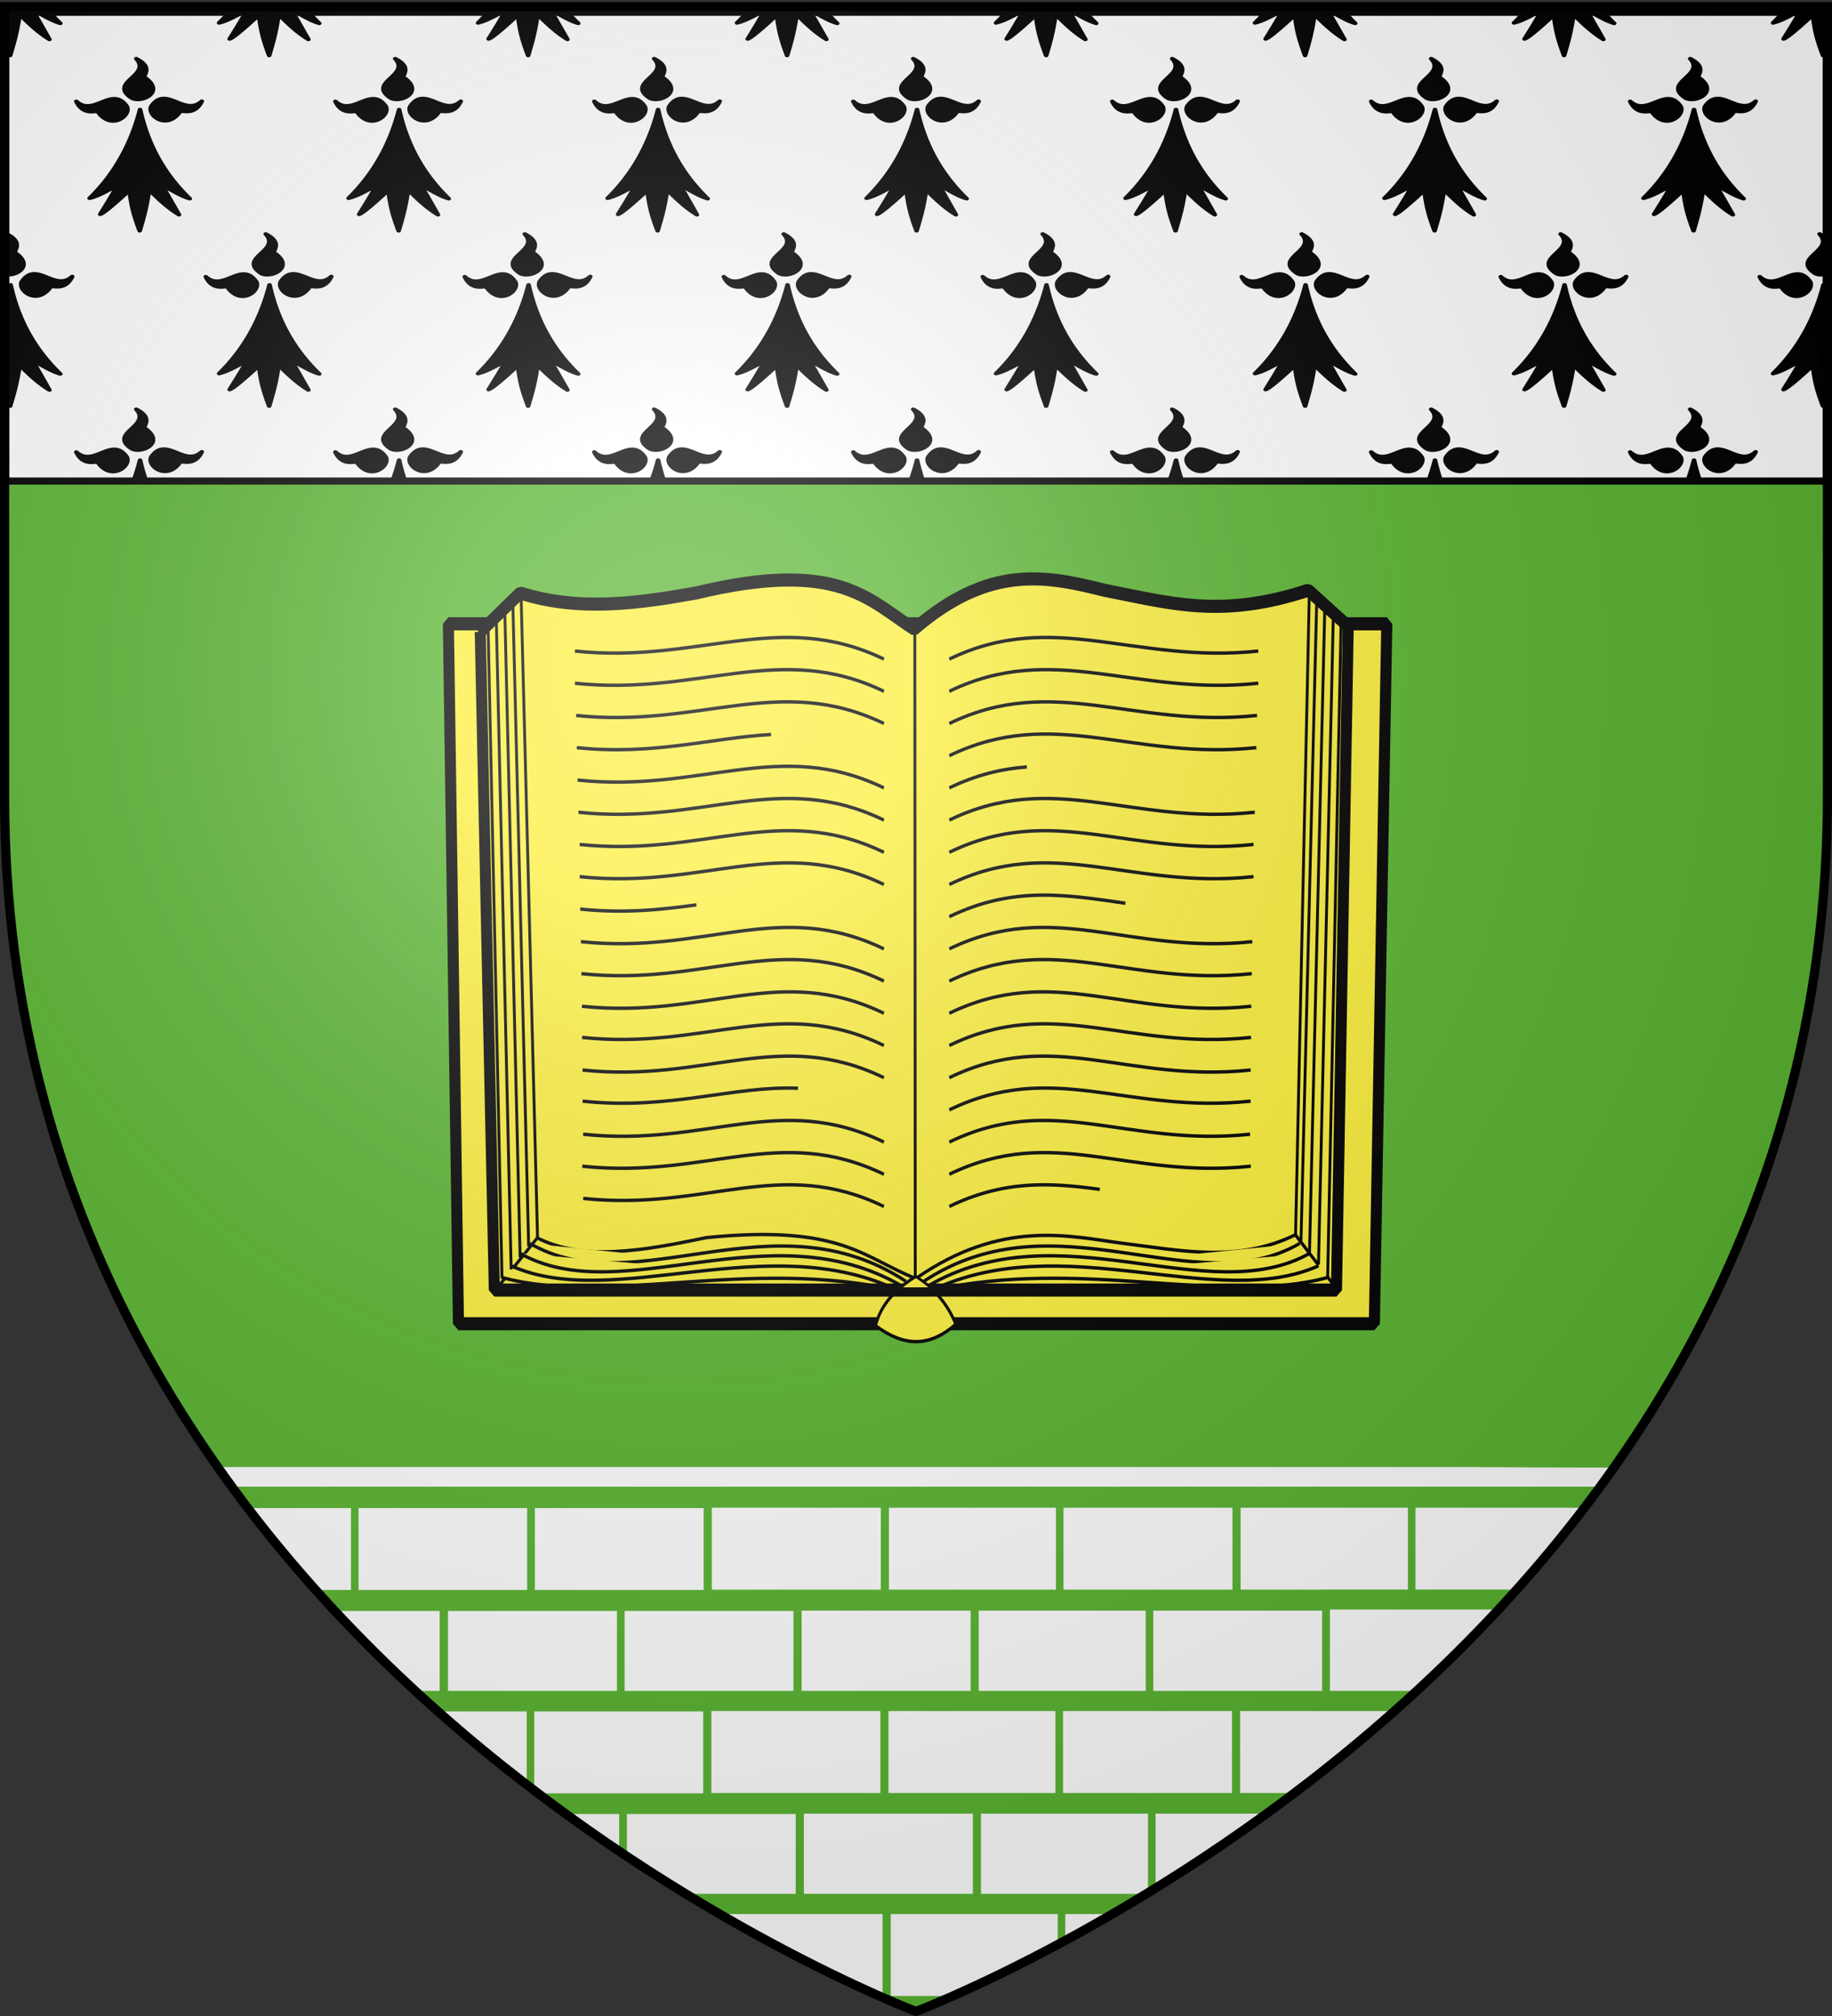 <svg xmlns="http://www.w3.org/2000/svg" xmlns:xlink="http://www.w3.org/1999/xlink" height="660" width="600" version="1.0" id="svg2"><rect width="100%" height="100%" fill="#333333" stroke="none"/><defs id="defs6"><g id="s"><g id="c"><path transform="rotate(18 3.157 -.5)" d="M0 0v1h.5L0 0z" id="t"/><use height="540" width="810" y="0" x="0" id="use2144" transform="scale(-1 1)" xlink:href="#t"/></g><g id="a"><use height="540" width="810" y="0" x="0" id="use2147" transform="rotate(72)" xlink:href="#c"/><use height="540" width="810" y="0" x="0" id="use2149" transform="rotate(144)" xlink:href="#c"/></g><use height="540" width="810" y="0" x="0" id="use2151" transform="scale(-1 1)" xlink:href="#a"/></g><g id="s-1"><g id="c-1"><path transform="rotate(18 3.157 -.5)" d="M0 0v1h.5L0 0z" id="t-8"/><use height="540" width="810" y="0" x="0" id="use2144-5" transform="scale(-1 1)" xlink:href="#t-8"/></g><g id="a-2"><use height="540" width="810" y="0" x="0" id="use2147-0" transform="rotate(72)" xlink:href="#c-1"/><use height="540" width="810" y="0" x="0" id="use2149-1" transform="rotate(144)" xlink:href="#c-1"/></g><use height="540" width="810" y="0" x="0" id="use2151-1" transform="scale(-1 1)" xlink:href="#a-2"/></g><g id="s-4"><g id="c-7"><path id="t-4" d="M0 0v1h.5L0 0z" transform="rotate(18 3.157 -.5)"/><use xlink:href="#t-4" transform="scale(-1 1)" id="use2144-1" x="0" y="0" width="810" height="540"/></g><g id="a-8"><use xlink:href="#c-7" transform="rotate(72)" id="use2147-08" x="0" y="0" width="810" height="540"/><use xlink:href="#c-7" transform="rotate(144)" id="use2149-8" x="0" y="0" width="810" height="540"/></g><use xlink:href="#a-8" transform="scale(-1 1)" id="use2151-17" x="0" y="0" width="810" height="540"/></g><g id="s-5"><g id="c-11"><path transform="rotate(18 3.157 -.5)" d="M0 0v1h.5L0 0z" id="t-6"/><use height="540" width="810" y="0" x="0" id="use2144-19" transform="scale(-1 1)" xlink:href="#t-6"/></g><g id="a-3"><use height="540" width="810" y="0" x="0" id="use2147-4" transform="rotate(72)" xlink:href="#c-11"/><use height="540" width="810" y="0" x="0" id="use2149-7" transform="rotate(144)" xlink:href="#c-11"/></g><use height="540" width="810" y="0" x="0" id="use2151-9" transform="scale(-1 1)" xlink:href="#a-3"/></g><radialGradient xlink:href="#linearGradient2893" id="radialGradient3163" gradientUnits="userSpaceOnUse" gradientTransform="matrix(1.353 0 0 1.349 -77.63 -85.747)" cx="221.445" cy="226.331" fx="221.445" fy="226.331" r="300"/><linearGradient id="linearGradient2893"><stop style="stop-color:white;stop-opacity:.314" offset="0" id="stop2895"/><stop id="stop2897" offset=".19" style="stop-color:white;stop-opacity:.251"/><stop style="stop-color:#6b6b6b;stop-opacity:.125" offset=".6" id="stop2901"/><stop style="stop-color:black;stop-opacity:.125" offset="1" id="stop2899"/></linearGradient><clipPath id="clipPath4881" clipPathUnits="userSpaceOnUse"><path id="path4883" style="opacity:1;fill:none;fill-opacity:1;fill-rule:evenodd;stroke:#000;stroke-width:3;stroke-linecap:butt;stroke-linejoin:miter;stroke-miterlimit:4;stroke-dasharray:none;stroke-opacity:1" d="M334.39 351.845s-148.669-71.413-148.669-252.9V-65.439H483.06V98.945c0 181.487-148.669 252.9-148.669 252.9z"/></clipPath><style type="text/css" id="style33">.Rand2,.Rand4,.Rand6{stroke:#202020;stroke-width:30}.Rand4,.Rand6{stroke-width:60}.Rand6{stroke-width:90}.Schwarz{fill:#000}.Blau{fill:#00f}.Gold{fill:#ffef00}.Silber{fill:#fff}</style></defs><g id="layer3" style="display:inline"><path id="path2855" style="fill:#5ab532;fill-opacity:1;fill-rule:evenodd;stroke:none" d="M300 658.5s298.5-112.32 298.5-397.772V2.176H1.5v258.552C1.5 546.18 300 658.5 300 658.5z"/><g id="g14068" transform="matrix(1 0 0 .779 0 2.852)"><g style="display:inline" id="layer3-47"><g id="g2942"><path style="color:#000;fill:#fff;fill-opacity:1;fill-rule:nonzero;stroke:#000;stroke-width:3;stroke-linecap:butt;stroke-linejoin:miter;stroke-miterlimit:4;stroke-opacity:1;stroke-dasharray:none;stroke-dashoffset:0;marker:none;visibility:visible;display:inline;overflow:visible" id="rect2792" d="M1.5 1.5h597v197H1.5z"/><path style="fill:#000;fill-opacity:1;fill-rule:evenodd;stroke:#000;stroke-width:1.5;stroke-linecap:round;stroke-linejoin:round;stroke-miterlimit:4;stroke-opacity:1;stroke-dasharray:none" d="M1.5 1.5v11.188c.517 2.355 1.101 4.492 1.813 6.968 1.228-5.362 2.15-9.069 3.124-17.218 2.937 3.644 5.777 7.342 9.75 10.468L11.125 1.5H1.5zm10.719 0c2.444 1.787 5.023 3.733 7.531 4.656A75.16 75.16 0 0 1 16.281 1.5H12.22zm62.843 0a72.2 72.2 0 0 1-3.312 4.469c2.44-.732 5.143-2.608 7.813-4.469h-4.5zm5.438 0c-1.759 4.025-3.523 7.604-5.281 11.219 1.13-.42 4.722-4.332 9.594-10.094.763 7.922 1.8 11.66 3.343 17.031 1.228-5.362 2.12-9.069 3.094-17.218 2.937 3.644 5.776 7.342 9.75 10.468L95.937 1.5H80.5zm16.531 0c2.441 1.787 5.023 3.733 7.531 4.656a75.162 75.162 0 0 1-3.468-4.656H97.03zm62.844 0a72.636 72.636 0 0 1-3.313 4.469c2.441-.732 5.143-2.608 7.813-4.469h-4.5zm5.438 0c-1.76 4.025-3.523 7.604-5.282 11.219 1.13-.42 4.723-4.332 9.594-10.094.764 7.922 1.801 11.66 3.344 17.031 1.228-5.362 2.119-9.069 3.094-17.218 2.936 3.644 5.807 7.342 9.78 10.468L180.75 1.5h-15.438zm16.53 0c2.441 1.787 5.024 3.733 7.532 4.656a74.905 74.905 0 0 1-3.469-4.656h-4.062zm62.845 0a72.636 72.636 0 0 1-3.313 4.469c2.444-.733 5.168-2.606 7.844-4.469h-4.531zm5.437 0c-1.758 4.024-3.492 7.605-5.25 11.219 1.13-.42 4.691-4.332 9.563-10.094.763 7.922 1.8 11.66 3.343 17.031 1.228-5.362 2.15-9.069 3.125-17.218 2.937 3.644 5.777 7.342 9.75 10.468L265.562 1.5h-15.437zm16.531 0c2.444 1.787 5.023 3.733 7.531 4.656A75.158 75.158 0 0 1 270.72 1.5h-4.063zm62.875 0a72.203 72.203 0 0 1-3.312 4.469c2.443-.733 5.14-2.606 7.812-4.469h-4.5zm5.406 0c-1.758 4.024-3.491 7.605-5.25 11.219 1.13-.42 4.692-4.332 9.563-10.094.764 7.922 1.832 11.66 3.375 17.031 1.228-5.362 2.119-9.069 3.094-17.218 2.937 3.644 5.776 7.342 9.75 10.468L350.406 1.5h-15.469zm16.563 0c2.44 1.787 5.023 3.733 7.531 4.656-1.19-1.477-2.38-3.024-3.5-4.656H351.5zm62.844 0a72.455 72.455 0 0 1-3.313 4.469c2.444-.733 5.14-2.606 7.813-4.469h-4.5zm5.406 0c-1.758 4.024-3.492 7.605-5.25 11.219 1.13-.42 4.722-4.332 9.594-10.094.763 7.922 1.8 11.66 3.344 17.031 1.228-5.362 2.119-9.069 3.093-17.218 2.937 3.644 5.808 7.342 9.781 10.468L435.22 1.5H419.75zm16.563 0c2.44 1.787 5.023 3.733 7.53 4.656a74.905 74.905 0 0 1-3.468-4.656h-4.063zm62.843 0a72.455 72.455 0 0 1-3.312 4.469c2.44-.732 5.14-2.608 7.812-4.469h-4.5zm5.438 0c-1.758 4.024-3.523 7.605-5.281 11.219 1.13-.42 4.722-4.332 9.593-10.094.764 7.922 1.801 11.66 3.344 17.031 1.228-5.362 2.12-9.069 3.094-17.218 2.937 3.644 5.807 7.342 9.781 10.468L520.031 1.5h-15.437zm16.531 0c2.444 1.787 5.023 3.733 7.531 4.656a75.162 75.162 0 0 1-3.468-4.656h-4.063zM584 1.5a72.203 72.203 0 0 1-3.313 4.469c2.441-.732 5.112-2.608 7.782-4.469H584zm5.406 0c-1.758 4.024-3.523 7.605-5.281 11.219 1.13-.42 4.722-4.332 9.594-10.094.764 7.922 1.8 11.66 3.343 17.031.528-2.301.998-4.327 1.438-6.5V1.5h-9.094zM44.625 21c5.203 7.059-9.344 9.881-1.5 16.563 3.345 2.268 11.115-2.652 4.25-8.688-.887-.517 3.13-4.09-2.75-7.875zm84.813 0c5.202 7.059-9.344 9.881-1.5 16.563 3.345 2.268 11.115-2.652 4.25-8.688-.887-.517 3.13-4.09-2.75-7.875zm84.812 0c5.203 7.059-9.344 9.881-1.5 16.563 3.345 2.268 11.146-2.652 4.281-8.688-.887-.517 3.1-4.09-2.781-7.875zm84.844 0c5.203 7.059-9.375 9.881-1.531 16.563 3.345 2.268 11.146-2.652 4.28-8.688-.886-.517 3.13-4.09-2.75-7.875zm84.812 0c5.203 7.059-9.344 9.881-1.5 16.563 3.345 2.268 11.115-2.652 4.25-8.688-.887-.517 3.13-4.09-2.75-7.875zm84.813 0c5.203 7.059-9.344 9.881-1.5 16.563 3.345 2.268 11.146-2.652 4.281-8.688-.887-.517 3.099-4.09-2.781-7.875zm84.844 0c5.202 7.059-9.376 9.881-1.532 16.563 3.346 2.268 11.147-2.652 4.282-8.688-.888-.517 3.13-4.09-2.75-7.875zM53.375 37.75c-1.324.111-2.61.972-3.813 3.25-1.484 3.759 5.012 10.296 9.407 2.281.31-.978 4.712 2.157 7.125-4.406-4.317 4.962-8.747-1.459-12.719-1.125zm84.813 0c-1.325.111-2.61.972-3.813 3.25-1.485 3.759 5.043 10.296 9.438 2.281.31-.978 4.68 2.157 7.093-4.406-4.317 4.962-8.746-1.459-12.719-1.125zm84.812 0c-1.324.111-2.578.972-3.781 3.25-1.485 3.759 5.011 10.296 9.406 2.281.31-.978 4.68 2.157 7.094-4.406-4.317 4.962-8.747-1.459-12.719-1.125zm84.813 0c-1.325.111-2.579.972-3.782 3.25-1.485 3.759 5.012 10.296 9.406 2.281.311-.978 4.681 2.157 7.094-4.406-4.317 4.962-8.746-1.459-12.719-1.125zm84.843 0c-1.324.111-2.61.972-3.812 3.25-1.485 3.759 5.011 10.296 9.406 2.281.31-.978 4.68 2.157 7.094-4.406-4.317 4.962-8.715-1.459-12.688-1.125zm84.813 0c-1.324.111-2.61.972-3.813 3.25-1.485 3.759 5.043 10.296 9.438 2.281.31-.978 4.68 2.157 7.094-4.406-4.318 4.962-8.747-1.459-12.72-1.125zm84.812 0c-1.324.111-2.61.972-3.812 3.25-1.485 3.759 5.043 10.296 9.437 2.281.311-.978 4.681 2.157 7.094-4.406-4.317 4.962-8.746-1.459-12.719-1.125zm-525.062.094c-3.842.188-8.082 5.849-12.219 1.093 2.413 6.563 6.783 3.46 7.094 4.438 4.394 8.014 10.922 1.477 9.437-2.281-1.353-2.562-2.809-3.324-4.312-3.25zm84.812 0c-3.842.188-8.05 5.849-12.187 1.093 2.413 6.563 6.783 3.46 7.094 4.438 4.394 8.014 10.89 1.477 9.406-2.281-1.353-2.562-2.81-3.324-4.313-3.25zm84.844 0c-3.842.188-8.082 5.849-12.219 1.093 2.413 6.563 6.783 3.46 7.094 4.438 4.395 8.014 10.891 1.477 9.406-2.281-1.353-2.562-2.778-3.324-4.281-3.25zm84.813 0c-3.842.188-8.082 5.849-12.22 1.093 2.414 6.563 6.784 3.46 7.094 4.438 4.395 8.014 10.892 1.477 9.407-2.281-1.353-2.562-2.778-3.324-4.281-3.25zm84.812 0c-3.842.188-8.082 5.849-12.219 1.093 2.413 6.563 6.814 3.46 7.125 4.438 4.395 8.014 10.86 1.477 9.375-2.281-1.353-2.562-2.778-3.324-4.281-3.25zm84.844 0c-3.842.188-8.113 5.849-12.25 1.093 2.413 6.563 6.814 3.46 7.125 4.438 4.394 8.014 10.89 1.477 9.406-2.281-1.353-2.562-2.778-3.324-4.281-3.25zm84.812 0c-3.842.188-8.113 5.849-12.25 1.093 2.413 6.563 6.814 3.46 7.125 4.438 4.395 8.014 10.891 1.477 9.407-2.281-1.354-2.562-2.778-3.324-4.282-3.25zM45.875 42.375c-3.383 16.816-9.68 28.722-16.531 37.281 2.848-.854 6.03-3.28 9.125-5.406-1.893 4.41-3.763 8.265-5.657 12.156 1.13-.419 4.723-4.363 9.594-10.125.764 7.922 1.801 11.691 3.344 17.063 1.228-5.363 2.119-9.07 3.094-17.219 2.937 3.644 5.807 7.343 9.781 10.469L53.031 74.03c2.88 2.015 6.07 4.689 9.125 5.813-7.243-8.987-13.357-20.651-16.281-37.469zm84.844 0c-3.383 16.816-9.711 28.722-16.563 37.281 2.848-.854 6.061-3.28 9.156-5.406-1.893 4.41-3.794 8.265-5.687 12.156 1.13-.419 4.722-4.363 9.594-10.125.763 7.922 1.8 11.691 3.344 17.063 1.228-5.363 2.119-9.07 3.093-17.219 2.937 3.644 5.808 7.343 9.781 10.469l-5.593-12.563c2.88 2.015 6.07 4.689 9.125 5.813-7.243-8.987-13.326-20.651-16.25-37.469zm84.812 0c-3.383 16.816-9.68 28.722-16.531 37.281 2.848-.854 6.03-3.28 9.125-5.406-1.893 4.41-3.794 8.265-5.688 12.156 1.13-.419 4.723-4.363 9.594-10.125.764 7.922 1.801 11.691 3.344 17.063 1.228-5.363 2.15-9.07 3.125-17.219 2.937 3.644 5.776 7.343 9.75 10.469l-5.563-12.563c2.881 2.015 6.04 4.689 9.094 5.813-7.243-8.987-13.325-20.651-16.25-37.469zm84.813 0c-3.383 16.816-9.68 28.722-16.531 37.281 2.848-.854 6.029-3.28 9.125-5.406-1.894 4.41-3.795 8.265-5.688 12.156 1.13-.419 4.754-4.363 9.625-10.125.764 7.922 1.77 11.691 3.313 17.063 1.228-5.363 2.15-9.07 3.125-17.219 2.936 3.644 5.776 7.343 9.75 10.469L307.5 74.03c2.88 2.015 6.039 4.689 9.094 5.813-7.243-8.987-13.326-20.651-16.25-37.469zm84.812 0c-3.383 16.816-9.68 28.722-16.531 37.281 2.848-.854 6.06-3.28 9.156-5.406-1.893 4.41-3.794 8.265-5.687 12.156 1.13-.419 4.722-4.363 9.594-10.125.763 7.922 1.77 11.691 3.312 17.063 1.228-5.363 2.15-9.07 3.125-17.219 2.937 3.644 5.776 7.343 9.75 10.469l-5.563-12.563c2.881 2.015 6.07 4.689 9.125 5.813-7.242-8.987-13.356-20.651-16.28-37.469zm84.813 0c-3.383 16.816-9.68 28.722-16.531 37.281 2.848-.854 6.06-3.28 9.156-5.406-1.893 4.41-3.795 8.265-5.688 12.156 1.13-.419 4.723-4.363 9.594-10.125.764 7.922 1.801 11.691 3.344 17.063 1.228-5.363 2.119-9.07 3.094-17.219 2.936 3.644 5.776 7.343 9.75 10.469l-5.563-12.563c2.88 2.015 6.07 4.689 9.125 5.813-7.243-8.987-13.357-20.651-16.281-37.469zm84.844 0c-3.384 16.816-9.712 28.722-16.563 37.281 2.848-.854 6.06-3.28 9.156-5.406-1.893 4.41-3.794 8.265-5.687 12.156 1.13-.419 4.722-4.363 9.593-10.125.764 7.922 1.802 11.691 3.344 17.063 1.228-5.363 2.12-9.07 3.094-17.219 2.937 3.644 5.808 7.343 9.781 10.469l-5.593-12.563c2.88 2.015 6.07 4.689 9.125 5.813-7.243-8.987-13.326-20.651-16.25-37.469zM2.218 94.688c2.156 2.925.91 5.105-.719 7.156v9.781c3.606 1.16 9.833-3.467 3.469-9.063-.887-.516 3.13-4.089-2.75-7.874zm84.812 0c5.203 7.059-9.344 9.88-1.5 16.562 3.345 2.269 11.147-2.652 4.281-8.688-.886-.516 3.1-4.089-2.78-7.874zm84.844 0c5.203 7.059-9.375 9.88-1.531 16.562 3.345 2.269 11.146-2.652 4.281-8.688-.887-.516 3.13-4.089-2.75-7.874zm84.813 0c5.202 7.059-9.376 9.88-1.532 16.562 3.345 2.269 11.147-2.652 4.281-8.688-.886-.516 3.13-4.089-2.75-7.874zm84.812 0c5.203 7.059-9.344 9.88-1.5 16.562 3.345 2.269 11.115-2.652 4.25-8.688-.887-.516 3.13-4.089-2.75-7.874zm84.813 0c5.202 7.059-9.344 9.88-1.5 16.562 3.345 2.269 11.114-2.652 4.25-8.688-.888-.516 3.13-4.089-2.75-7.874zm84.812 0c5.203 7.059-9.344 9.88-1.5 16.562 3.345 2.269 11.115-2.652 4.25-8.688-.887-.516 3.13-4.089-2.75-7.874zm84.813 0c5.202 7.059-9.344 9.88-1.5 16.562 1.097.744 2.682.714 4.062.125V97.031c-.498-.762-1.308-1.536-2.563-2.344zm-585.032 16.75c-1.301.134-2.566 1.008-3.75 3.25-1.485 3.758 5.012 10.264 9.407 2.25.31-.979 4.68 2.156 7.093-4.407-4.137 4.755-8.345-.906-12.187-1.094-.188-.008-.377-.019-.563 0zm84.813 0c-1.302.134-2.566 1.008-3.75 3.25-1.485 3.758 5.043 10.264 9.437 2.25.311-.979 4.681 2.156 7.094-4.407-4.137 4.755-8.377-.906-12.219-1.094-.188-.008-.376-.019-.562 0zm84.812 0c-1.304.134-2.566 1.008-3.75 3.25-1.485 3.758 5.043 10.264 9.438 2.25.31-.979 4.68 2.156 7.094-4.407-4.138 4.755-8.377-.906-12.22-1.094-.187-.008-.375-.019-.562 0zm84.813 0c-1.302.134-2.535 1.008-3.719 3.25-1.485 3.758 5.012 10.264 9.406 2.25.311-.979 4.681 2.156 7.094-4.407-4.137 4.755-8.377-.906-12.219-1.094-.188-.008-.376-.019-.562 0zm84.812 0c-1.301.134-2.534 1.008-3.719 3.25-1.484 3.758 5.012 10.264 9.407 2.25.31-.979 4.68 2.156 7.094-4.407-4.138 4.755-8.377-.906-12.22-1.094-.187-.008-.376-.019-.562 0zm84.844 0c-1.304.134-2.566 1.008-3.75 3.25-1.485 3.758 5.012 10.264 9.406 2.25.311-.979 4.712 2.156 7.125-4.407-4.137 4.755-8.377-.906-12.219-1.094-.187-.008-.376-.019-.562 0zm84.813 0c-1.302.134-2.566 1.008-3.75 3.25-1.485 3.758 5.042 10.264 9.437 2.25.31-.979 4.68 2.156 7.094-4.407-4.137 4.755-8.377-.906-12.219-1.094-.188-.008-.377-.019-.563 0zm-440.188.062c-3.842.188-8.082 5.88-12.219 1.125 2.413 6.563 6.814 3.428 7.125 4.406 4.395 8.015 10.891 1.509 9.406-2.25-1.353-2.562-2.809-3.355-4.312-3.281zm84.844 0c-3.842.188-8.113 5.88-12.25 1.125 2.413 6.563 6.814 3.428 7.125 4.406 4.394 8.015 10.89 1.509 9.406-2.25-1.353-2.562-2.778-3.355-4.281-3.281zm84.812 0c-3.842.188-8.081 5.88-12.219 1.125 2.413 6.563 6.783 3.428 7.094 4.406 4.395 8.015 10.891 1.509 9.406-2.25-1.353-2.562-2.777-3.355-4.28-3.281zm84.813 0c-3.842.188-8.082 5.88-12.219 1.125 2.413 6.563 6.783 3.428 7.094 4.406 4.394 8.015 10.922 1.509 9.437-2.25-1.353-2.562-2.809-3.355-4.312-3.281zm84.812 0c-3.842.188-8.081 5.88-12.219 1.125 2.413 6.563 6.783 3.428 7.094 4.406 4.395 8.015 10.923 1.509 9.438-2.25-1.353-2.562-2.81-3.355-4.313-3.281zm84.813 0c-3.842.188-8.05 5.88-12.188 1.125 2.413 6.563 6.783 3.428 7.094 4.406 4.395 8.015 10.891 1.509 9.406-2.25-1.353-2.562-2.809-3.355-4.312-3.281zm84.844 0c-3.842.188-8.082 5.88-12.22 1.125 2.414 6.563 6.784 3.428 7.095 4.406 4.394 8.015 10.89 1.509 9.406-2.25-1.353-2.562-2.778-3.355-4.282-3.281zM3.468 116.063a106.972 106.972 0 0 1-1.969 8.124v35.844c.517 2.353 1.101 4.492 1.813 6.969 1.228-5.363 2.15-9.038 3.124-17.188 2.937 3.645 5.777 7.312 9.75 10.438l-5.562-12.531c2.88 2.014 6.07 4.657 9.125 5.781-7.243-8.987-13.357-20.62-16.281-37.438zm84.812 0c-3.383 16.816-9.68 28.721-16.531 37.28 2.848-.854 6.06-3.28 9.156-5.405-1.893 4.41-3.794 8.233-5.687 12.125 1.13-.42 4.722-4.332 9.594-10.094.763 7.921 1.8 11.66 3.343 17.031 1.228-5.363 2.12-9.038 3.094-17.188 2.937 3.645 5.776 7.312 9.75 10.438l-5.563-12.531c2.881 2.014 6.07 4.657 9.126 5.781-7.243-8.987-13.357-20.62-16.282-37.438zm84.844 0c-3.383 16.816-9.711 28.721-16.563 37.28 2.849-.854 6.061-3.28 9.157-5.405-1.893 4.41-3.795 8.233-5.688 12.125 1.13-.42 4.723-4.332 9.594-10.094.764 7.921 1.801 11.66 3.344 17.031 1.228-5.363 2.119-9.038 3.094-17.188 2.936 3.645 5.807 7.312 9.78 10.438l-5.593-12.531c2.88 2.014 6.07 4.657 9.125 5.781-7.243-8.987-13.326-20.62-16.25-37.438zm84.813 0c-3.384 16.816-9.712 28.721-16.563 37.28 2.848-.854 6.06-3.28 9.156-5.405-1.893 4.41-3.763 8.233-5.656 12.125 1.13-.42 4.691-4.332 9.563-10.094.763 7.921 1.8 11.66 3.343 17.031 1.228-5.363 2.15-9.038 3.125-17.188 2.937 3.645 5.777 7.312 9.75 10.438l-5.594-12.531c2.881 2.014 6.07 4.657 9.125 5.781-7.242-8.987-13.325-20.62-16.25-37.438zm84.812 0c-3.383 16.816-9.68 28.721-16.531 37.28 2.848-.854 6.03-3.28 9.125-5.405-1.893 4.41-3.763 8.233-5.656 12.125 1.13-.42 4.69-4.332 9.562-10.094.764 7.921 1.832 11.66 3.375 17.031 1.228-5.363 2.119-9.038 3.094-17.188 2.937 3.645 5.776 7.312 9.75 10.438l-5.563-12.531c2.88 2.014 6.07 4.657 9.125 5.781-7.243-8.987-13.357-20.62-16.281-37.438zm84.844 0c-3.383 16.816-9.711 28.721-16.563 37.28 2.848-.854 6.03-3.28 9.125-5.405-1.893 4.41-3.763 8.233-5.656 12.125 1.13-.42 4.722-4.332 9.594-10.094.763 7.921 1.8 11.66 3.344 17.031 1.228-5.363 2.119-9.038 3.093-17.188 2.937 3.645 5.808 7.312 9.781 10.438l-5.593-12.531c2.88 2.014 6.07 4.657 9.125 5.781-7.243-8.987-13.326-20.62-16.25-37.438zm84.812 0c-3.383 16.816-9.711 28.721-16.562 37.28 2.848-.854 6.06-3.28 9.156-5.405-1.893 4.41-3.794 8.233-5.688 12.125 1.13-.42 4.723-4.332 9.594-10.094.764 7.921 1.801 11.66 3.344 17.031 1.228-5.363 2.12-9.038 3.094-17.188 2.937 3.645 5.807 7.312 9.781 10.438l-5.594-12.531c2.88 2.014 6.07 4.657 9.125 5.781-7.243-8.987-13.325-20.62-16.25-37.438zm84.813 0c-3.383 16.816-9.68 28.721-16.532 37.28 2.848-.854 6.03-3.28 9.125-5.405-1.893 4.41-3.794 8.233-5.687 12.125 1.13-.42 4.722-4.332 9.594-10.094.764 7.921 1.8 11.66 3.343 17.031.528-2.302.998-4.328 1.438-6.5v-38.125c-.485-2.023-.9-4.12-1.281-6.313zm-552.594 52.28c5.203 7.06-9.344 9.913-1.5 16.595 3.345 2.268 11.115-2.652 4.25-8.688-.887-.517 3.13-4.12-2.75-7.906zm84.813 0c5.202 7.06-9.344 9.913-1.5 16.595 3.345 2.268 11.115-2.652 4.25-8.688-.887-.517 3.13-4.12-2.75-7.906zm84.812 0c5.203 7.06-9.344 9.913-1.5 16.595 3.345 2.268 11.146-2.652 4.281-8.688-.887-.517 3.1-4.12-2.781-7.906zm84.844 0c5.203 7.06-9.375 9.913-1.531 16.595 3.345 2.268 11.146-2.652 4.28-8.688-.886-.517 3.13-4.12-2.75-7.906zm84.812 0c5.203 7.06-9.344 9.913-1.5 16.595 3.345 2.268 11.115-2.652 4.25-8.688-.887-.517 3.13-4.12-2.75-7.906zm84.813 0c5.203 7.06-9.344 9.913-1.5 16.595 3.345 2.268 11.146-2.652 4.281-8.688-.887-.517 3.099-4.12-2.781-7.906zm84.844 0c5.202 7.06-9.376 9.913-1.532 16.595 3.346 2.268 11.147-2.652 4.282-8.688-.888-.517 3.13-4.12-2.75-7.906zm-499.688 16.75c-1.503-.073-2.96.72-4.313 3.282-1.484 3.759 5.012 10.264 9.407 2.25.31-.978 4.712 2.157 7.125-4.406-4.137 4.755-8.377-.937-12.219-1.125zm84.813 0c-1.504-.073-2.96.72-4.313 3.282-1.485 3.759 5.043 10.264 9.438 2.25.31-.978 4.68 2.157 7.093-4.406-4.137 4.755-8.377-.937-12.219-1.125zm84.812 0c-1.503-.073-2.928.72-4.281 3.282-1.485 3.759 5.011 10.264 9.406 2.25.31-.978 4.68 2.157 7.094-4.406-4.137 4.755-8.377-.937-12.219-1.125zm84.844 0c-1.504-.073-2.96.72-4.313 3.282-1.485 3.759 5.012 10.264 9.406 2.25.311-.978 4.681 2.157 7.094-4.406-4.137 4.755-8.345-.937-12.187-1.125zm84.812 0c-1.503-.073-2.96.72-4.312 3.282-1.485 3.759 5.011 10.264 9.406 2.25.31-.978 4.68 2.157 7.094-4.406-4.137 4.755-8.346-.937-12.188-1.125zm84.813 0c-1.504-.073-2.96.72-4.313 3.282-1.485 3.759 5.043 10.264 9.438 2.25.31-.978 4.68 2.157 7.094-4.406-4.138 4.755-8.377-.937-12.22-1.125zm84.812 0c-1.503-.073-2.96.72-4.312 3.282-1.485 3.759 5.043 10.264 9.437 2.25.311-.978 4.681 2.157 7.094-4.406-4.137 4.755-8.377-.937-12.219-1.125zm-525.562.094c-3.842.188-8.082 5.88-12.219 1.125 2.413 6.563 6.783 3.429 7.094 4.407 4.394 8.014 10.922 1.477 9.437-2.282-1.353-2.562-2.809-3.323-4.312-3.25zm84.812 0c-3.842.188-8.05 5.88-12.187 1.125 2.413 6.563 6.783 3.429 7.094 4.407 4.394 8.014 10.89 1.477 9.406-2.282-1.353-2.562-2.81-3.323-4.313-3.25zm84.844 0c-3.842.188-8.082 5.88-12.219 1.125 2.413 6.563 6.783 3.429 7.094 4.407 4.395 8.014 10.891 1.477 9.406-2.282-1.353-2.562-2.778-3.323-4.281-3.25zm84.813 0c-3.842.188-8.082 5.88-12.22 1.125 2.414 6.563 6.784 3.429 7.094 4.407 4.395 8.014 10.892 1.477 9.407-2.282-1.353-2.562-2.778-3.323-4.281-3.25zm84.812 0c-3.842.188-8.082 5.88-12.219 1.125 2.413 6.563 6.814 3.429 7.125 4.407 4.395 8.014 10.86 1.477 9.375-2.282-1.353-2.562-2.778-3.323-4.281-3.25zm84.844 0c-3.842.188-8.113 5.88-12.25 1.125 2.413 6.563 6.814 3.429 7.125 4.407 4.394 8.014 10.89 1.477 9.406-2.282-1.353-2.562-2.778-3.323-4.281-3.25zm84.812 0c-3.842.188-8.113 5.88-12.25 1.125 2.413 6.563 6.814 3.429 7.125 4.407 4.395 8.014 10.891 1.477 9.407-2.282-1.354-2.562-2.778-3.323-4.282-3.25zM45.875 189.72c-.62 3.083-1.322 6.018-2.125 8.781h4.063c-.74-2.762-1.4-5.685-1.938-8.781zm84.844 0a107.534 107.534 0 0 1-2.156 8.781h4.062c-.741-2.762-1.368-5.685-1.906-8.781zm84.812 0a107.848 107.848 0 0 1-2.156 8.781h4.094a99.857 99.857 0 0 1-1.938-8.781zm84.813 0c-.62 3.083-1.323 6.018-2.125 8.781h4.062c-.74-2.762-1.399-5.685-1.937-8.781zm84.812 0c-.62 3.083-1.322 6.018-2.125 8.781h4.063a99.867 99.867 0 0 1-1.938-8.781zm84.813 0c-.62 3.083-1.323 6.018-2.125 8.781h4.062a99.867 99.867 0 0 1-1.937-8.781zm84.844 0c-.62 3.083-1.323 6.018-2.125 8.781h4.062c-.74-2.762-1.4-5.685-1.938-8.781z" id="path1883"/></g></g></g><g id="layer4-97" transform="matrix(.527 0 0 .536 142.012 139.417)"><g style="fill:#fcef3c;display:inline" transform="matrix(2.501 0 0 2.91 -2102.173 -930.755)" id="g5605"><g id="g5607" style="fill:#fcef3c;display:inline"><g style="fill:#fcef3c" id="g4308" transform="translate(-581.15 37.984)"><g style="fill:#fcef3c" transform="translate(-136.968 -103.127)" id="layer7"><g style="fill:#fcef3c;stroke:#000;stroke-width:1;stroke-linejoin:bevel;stroke-miterlimit:4.092;stroke-opacity:1;stroke-dasharray:none;display:inline" transform="matrix(1.146 0 0 1.146 824.659 143.46)" id="g5262"><g style="fill:#fcef3c" id="g5264" transform="matrix(.623 0 0 .623 489.973 162.248)"><g style="fill:#fcef3c" id="g5266" transform="translate(387.05 -15.44)"><g style="fill:#fcef3c;fill-opacity:1;stroke-width:.694;stroke-miterlimit:4.092;stroke-dasharray:none" id="g5268" transform="matrix(1.442 0 0 1.442 -85.319 -154.438)"><g transform="translate(-62.86 31.981)" id="g5270" style="fill:#fcef3c;stroke-width:.694;stroke-miterlimit:4.092;stroke-dasharray:none"><g transform="translate(-188.034 -310.491)" id="g5272" style="fill:#fcef3c;fill-opacity:1;stroke:#000;stroke-width:.694;stroke-miterlimit:4.092;stroke-opacity:1;stroke-dasharray:none"><path d="M212.75 490.67h226.495l-3 142.693H215.184L212.75 490.67z" id="path5274" style="fill:#fcef3c;fill-opacity:1;fill-rule:evenodd;stroke:#000;stroke-width:2.673;stroke-linecap:butt;stroke-linejoin:miter;stroke-miterlimit:4.092;stroke-opacity:1;stroke-dasharray:none"/><path d="m220.677 492.37 3.398 134.198h203.279l2.831-135.331-9.626-7.361c-21.132 5.889-33.582 2.565-49.263 0-13.775-2.904-27.658-5.418-45.865 7.927-11.15-6.056-18.375-14.32-52.66-7.361-14.156 2.137-28.312 3.8-42.468 0l-9.626 7.927z" id="path5276" style="fill:#fcef3c;fill-opacity:1;fill-rule:evenodd;stroke:#000;stroke-width:.694;stroke-linecap:butt;stroke-linejoin:miter;stroke-miterlimit:4.092;stroke-opacity:1;stroke-dasharray:none"/><path d="m230.303 485.008 3.964 130.801-10.192 10.759 10.132-10.692c11.058 4.722 25.284 2.688 40.829-.067 32.524-2.718 37.713 4.028 50.527 8.349 20.75-12.193 37.18-8.612 49.697-7.216 13.967 1.446 27.934 4.088 41.902-1.7l10.198 11.266-10.132-11.259 3.331-131.373" id="path5278" style="fill:none;stroke:#000;stroke-width:.694;stroke-linecap:butt;stroke-linejoin:miter;stroke-miterlimit:4.092;stroke-opacity:1;stroke-dasharray:none"/><path d="m325.431 623.736-.103-132.245" id="path5280" style="fill:#fcef3c;fill-opacity:1;fill-rule:evenodd;stroke:#000;stroke-width:.694;stroke-linecap:butt;stroke-linejoin:miter;stroke-miterlimit:4.092;stroke-opacity:1;stroke-dasharray:none"/><path d="M325.535 623.778c-4.793 2.46-8.364 5.598-9.693 9.982 7 4.386 13.008 4.406 19.386-.289-2.173-4.5-5.595-7.502-9.693-9.693z" id="path5282" style="fill:#fcef3c;fill-opacity:1;fill-rule:evenodd;stroke:#000;stroke-width:.694;stroke-linecap:butt;stroke-linejoin:miter;stroke-miterlimit:4.092;stroke-opacity:1;stroke-dasharray:none"/></g><path d="M139.452 314.232c32.043-17.856 65.398 4.737 90.732-7.72" id="path5284" style="fill:#fcef3c;fill-opacity:1;stroke:#000;stroke-width:.694;stroke-linecap:butt;stroke-linejoin:miter;stroke-miterlimit:4.092;stroke-opacity:1;stroke-dasharray:none"/><path d="M140.338 315.244c31.917-15.831 67.55 4.99 92.25-6.707" id="path5286" style="fill:#fcef3c;fill-opacity:1;stroke:#000;stroke-width:.694;stroke-linecap:butt;stroke-linejoin:miter;stroke-miterlimit:4.092;stroke-opacity:1;stroke-dasharray:none"/><path d="M234.74 311.068c-24.828 9.42-61.853-7.859-93.517 5.062 36.282-6.911 70.004 3.222 95.713-2.678l3.26-134.202" id="path5288" style="fill:#fcef3c;fill-opacity:1;stroke:#000;stroke-width:.694;stroke-linecap:butt;stroke-linejoin:miter;stroke-miterlimit:4.092;stroke-opacity:1;stroke-dasharray:none"/><path d="m234.723 310.81 3.6-132.993" id="path5290" style="fill:#fcef3c;fill-opacity:1;stroke:#000;stroke-width:.694;stroke-linecap:butt;stroke-linejoin:miter;stroke-miterlimit:4.092;stroke-opacity:1;stroke-dasharray:none"/><path d="m232.555 308.35 3.71-132.113" id="path5292" style="fill:#fcef3c;fill-opacity:1;stroke:#000;stroke-width:.694;stroke-linecap:butt;stroke-linejoin:miter;stroke-miterlimit:4.092;stroke-opacity:1;stroke-dasharray:none"/><path d="m230.498 306.108 3.82-131.267" id="path5294" style="fill:#fcef3c;fill-opacity:1;stroke:#000;stroke-width:.694;stroke-linecap:butt;stroke-linejoin:miter;stroke-miterlimit:4.092;stroke-opacity:1;stroke-dasharray:none"/><path d="M135.138 314.232c-32.044-17.856-65.399 4.737-90.733-7.72" id="path5296" style="fill:#fcef3c;fill-opacity:1;stroke:#000;stroke-width:.694;stroke-linecap:butt;stroke-linejoin:miter;stroke-miterlimit:4.092;stroke-opacity:1;stroke-dasharray:none"/><path d="M134.252 315.244c-31.917-15.831-67.55 4.99-92.25-6.707" id="path5298" style="fill:#fcef3c;fill-opacity:1;stroke:#000;stroke-width:.694;stroke-linecap:butt;stroke-linejoin:miter;stroke-miterlimit:4.092;stroke-opacity:1;stroke-dasharray:none"/><path d="M39.85 311.068c24.828 9.42 61.852-7.859 93.516 5.062-36.281-6.911-70.003 3.222-95.712-2.678l-3.36-132.95" id="path5300" style="fill:#fcef3c;fill-opacity:1;stroke:#000;stroke-width:.694;stroke-linecap:butt;stroke-linejoin:miter;stroke-miterlimit:4.092;stroke-opacity:1;stroke-dasharray:none"/><path d="m39.867 311.818-3.6-132.994" id="path5302" style="fill:#fcef3c;fill-opacity:1;stroke:#000;stroke-width:.694;stroke-linecap:butt;stroke-linejoin:miter;stroke-miterlimit:4.092;stroke-opacity:1;stroke-dasharray:none"/><path d="m42.034 309.357-3.71-132.112" id="path5304" style="fill:#fcef3c;fill-opacity:1;stroke:#000;stroke-width:.694;stroke-linecap:butt;stroke-linejoin:miter;stroke-miterlimit:4.092;stroke-opacity:1;stroke-dasharray:none"/><path d="M44.092 307.115 40.27 175.85" id="path5306" style="fill:#fcef3c;fill-opacity:1;stroke:#000;stroke-width:.694;stroke-linecap:butt;stroke-linejoin:miter;stroke-miterlimit:4.092;stroke-opacity:1;stroke-dasharray:none"/><path d="M55.259 185.737c29.964 2.666 49.342-8.664 74.573 1.643" id="path5308" style="fill:#fcef3c;stroke:#000;stroke-width:.694;stroke-linecap:butt;stroke-linejoin:miter;stroke-miterlimit:4.092;stroke-opacity:1;stroke-dasharray:none"/><path d="M57.259 297.328c29.964 2.666 47.342-8.665 72.573 1.642" id="path5310" style="fill:#fcef3c;stroke:#000;stroke-width:.694;stroke-linecap:butt;stroke-linejoin:miter;stroke-miterlimit:4.092;stroke-opacity:1;stroke-dasharray:none"/><path d="M55.725 205.43c18.463 1.642 32.73-2.029 46.864-2.678" id="path5312" style="fill:#fcef3c;stroke:#000;stroke-width:.694;stroke-linecap:butt;stroke-linejoin:miter;stroke-miterlimit:4.092;stroke-opacity:1;stroke-dasharray:none"/><g transform="translate(0 11.378)" id="g5314" style="fill:#fcef3c;stroke-width:.694;stroke-miterlimit:4.092;stroke-dasharray:none"><g id="g5316" style="fill:#fcef3c;stroke-width:.694;stroke-miterlimit:4.092;stroke-dasharray:none"><path d="M55.894 200.658c29.965 2.666 48.707-8.707 73.938 1.6" id="path5318" style="fill:#fcef3c;stroke:#000;stroke-width:.694;stroke-linecap:butt;stroke-linejoin:miter;stroke-miterlimit:4.092;stroke-opacity:1;stroke-dasharray:none"/></g></g><path d="M56.106 218.6c29.965 2.666 48.495-8.707 73.726 1.6" id="path5320" style="fill:#fcef3c;stroke:#000;stroke-width:.694;stroke-linecap:butt;stroke-linejoin:miter;stroke-miterlimit:4.092;stroke-opacity:1;stroke-dasharray:none"/><path d="M57 264.507c29.965 2.666 47.601-8.665 72.832 1.642" id="path5322" style="fill:#fcef3c;stroke:#000;stroke-width:.694;stroke-linecap:butt;stroke-linejoin:miter;stroke-miterlimit:4.092;stroke-opacity:1;stroke-dasharray:none"/><path d="M57.118 271.156c29.965 2.666 47.483-8.75 72.714 1.558" id="path5324" style="fill:#fcef3c;stroke:#000;stroke-width:.694;stroke-linecap:butt;stroke-linejoin:miter;stroke-miterlimit:4.092;stroke-opacity:1;stroke-dasharray:none"/><path d="M57.113 277.499c21.176 1.884 36.139-3.154 51.999-2.634" id="path5326" style="fill:#fcef3c;stroke:#000;stroke-width:.694;stroke-linecap:butt;stroke-linejoin:miter;stroke-miterlimit:4.092;stroke-opacity:1;stroke-dasharray:none"/><path d="M57.24 284.242c29.965 2.666 47.361-8.707 72.592 1.6" id="path5328" style="fill:#fcef3c;stroke:#000;stroke-width:.694;stroke-linecap:butt;stroke-linejoin:miter;stroke-miterlimit:4.092;stroke-opacity:1;stroke-dasharray:none"/><path d="M57.047 290.764c29.965 2.666 47.554-8.665 72.785 1.642" id="path5330" style="fill:#fcef3c;stroke:#000;stroke-width:.694;stroke-linecap:butt;stroke-linejoin:miter;stroke-miterlimit:4.092;stroke-opacity:1;stroke-dasharray:none"/><path d="M56.403 225.165c29.964 2.666 48.198-8.708 73.429 1.6" id="path5332" style="fill:#fcef3c;stroke:#000;stroke-width:.694;stroke-linecap:butt;stroke-linejoin:miter;stroke-miterlimit:4.092;stroke-opacity:1;stroke-dasharray:none"/><path d="M56.403 231.729c29.964 2.666 48.198-8.707 73.429 1.6" id="path5334" style="fill:#fcef3c;stroke:#000;stroke-width:.694;stroke-linecap:butt;stroke-linejoin:miter;stroke-miterlimit:4.092;stroke-opacity:1;stroke-dasharray:none"/><path d="M56.53 238.335c10.54.938 19.614.133 28.047-.855" id="path5336" style="fill:#fcef3c;stroke:#000;stroke-width:.694;stroke-linecap:butt;stroke-linejoin:miter;stroke-miterlimit:4.092;stroke-opacity:1;stroke-dasharray:none"/><path d="M56.7 244.984c29.964 2.666 47.901-8.834 73.132 1.473" id="path5338" style="fill:#fcef3c;stroke:#000;stroke-width:.694;stroke-linecap:butt;stroke-linejoin:miter;stroke-miterlimit:4.092;stroke-opacity:1;stroke-dasharray:none"/><path d="M56.826 251.506c29.965 2.666 47.775-8.792 73.006 1.515" id="path5340" style="fill:#fcef3c;stroke:#000;stroke-width:.694;stroke-linecap:butt;stroke-linejoin:miter;stroke-miterlimit:4.092;stroke-opacity:1;stroke-dasharray:none"/><path d="M56.954 258.155c29.964 2.666 47.647-8.877 72.878 1.43" id="path5342" style="fill:#fcef3c;stroke:#000;stroke-width:.694;stroke-linecap:butt;stroke-linejoin:miter;stroke-miterlimit:4.092;stroke-opacity:1;stroke-dasharray:none"/><path d="M55.555 198.866c29.965 2.666 49.046-8.665 74.277 1.642" id="path5729" style="fill:#fcef3c;stroke:#000;stroke-width:.694;stroke-linecap:butt;stroke-linejoin:miter;stroke-miterlimit:4.092;stroke-opacity:1;stroke-dasharray:none"/><path d="M55.259 192.301c29.964 2.666 49.342-8.664 74.573 1.643" id="path5731" style="fill:#fcef3c;stroke:#000;stroke-width:.694;stroke-linecap:butt;stroke-linejoin:miter;stroke-miterlimit:4.092;stroke-opacity:1;stroke-dasharray:none"/><path d="M220.191 185.737c-29.964 2.666-49.342-8.664-74.573 1.643" id="path5733" style="fill:#fcef3c;fill-opacity:1;stroke:#000;stroke-width:.694;stroke-linecap:butt;stroke-linejoin:miter;stroke-miterlimit:4.092;stroke-opacity:1;stroke-dasharray:none"/><path d="M181.935 295.485c-11.918-1.37-23.028-1.943-36.317 3.485" id="path5350" style="fill:#fcef3c;fill-opacity:1;stroke:#000;stroke-width:.694;stroke-linecap:butt;stroke-linejoin:miter;stroke-miterlimit:4.092;stroke-opacity:1;stroke-dasharray:none"/><path d="M219.725 205.43c-29.964 2.666-48.876-8.665-74.107 1.642" id="path5352" style="fill:#fcef3c;fill-opacity:1;stroke:#000;stroke-width:.694;stroke-linecap:butt;stroke-linejoin:miter;stroke-miterlimit:4.092;stroke-opacity:1;stroke-dasharray:none"/><g transform="matrix(-1 0 0 1 275.45 11.378)" id="g5354" style="fill:#fcef3c;fill-opacity:1;stroke-width:.694;stroke-miterlimit:4.092;stroke-dasharray:none"><g id="g5356" style="fill:#fcef3c;fill-opacity:1;stroke-width:.694;stroke-miterlimit:4.092;stroke-dasharray:none"><path d="M111.116 197.985c6.007.374 12.14 1.587 18.716 4.273" id="path5358" style="fill:#fcef3c;fill-opacity:1;stroke:#000;stroke-width:.694;stroke-linecap:butt;stroke-linejoin:miter;stroke-miterlimit:4.092;stroke-opacity:1;stroke-dasharray:none"/></g></g><path d="M219.344 218.6c-29.965 2.666-48.495-8.707-73.726 1.6" id="path5360" style="fill:#fcef3c;fill-opacity:1;stroke:#000;stroke-width:.694;stroke-linecap:butt;stroke-linejoin:miter;stroke-miterlimit:4.092;stroke-opacity:1;stroke-dasharray:none"/><path d="M218.45 264.507c-29.965 2.666-47.601-8.665-72.832 1.642" id="path5362" style="fill:#fcef3c;fill-opacity:1;stroke:#000;stroke-width:.694;stroke-linecap:butt;stroke-linejoin:miter;stroke-miterlimit:4.092;stroke-opacity:1;stroke-dasharray:none"/><path d="M218.332 271.156c-29.965 2.666-47.483-8.75-72.714 1.558" id="path5364" style="fill:#fcef3c;fill-opacity:1;stroke:#000;stroke-width:.694;stroke-linecap:butt;stroke-linejoin:miter;stroke-miterlimit:4.092;stroke-opacity:1;stroke-dasharray:none"/><path d="M218.337 277.499c-29.965 2.666-47.488-8.528-72.719 1.779" id="path5366" style="fill:#fcef3c;fill-opacity:1;stroke:#000;stroke-width:.694;stroke-linecap:butt;stroke-linejoin:miter;stroke-miterlimit:4.092;stroke-opacity:1;stroke-dasharray:none"/><path d="M218.21 284.242c-29.965 2.666-47.361-8.707-72.592 1.6" id="path5368" style="fill:#fcef3c;fill-opacity:1;stroke:#000;stroke-width:.694;stroke-linecap:butt;stroke-linejoin:miter;stroke-miterlimit:4.092;stroke-opacity:1;stroke-dasharray:none"/><path d="M218.403 290.764c-29.965 2.666-47.554-8.665-72.785 1.642" id="path5370" style="fill:#fcef3c;fill-opacity:1;stroke:#000;stroke-width:.694;stroke-linecap:butt;stroke-linejoin:miter;stroke-miterlimit:4.092;stroke-opacity:1;stroke-dasharray:none"/><path d="M219.047 225.165c-29.964 2.666-48.198-8.708-73.429 1.6" id="path5372" style="fill:#fcef3c;fill-opacity:1;stroke:#000;stroke-width:.694;stroke-linecap:butt;stroke-linejoin:miter;stroke-miterlimit:4.092;stroke-opacity:1;stroke-dasharray:none"/><path d="M219.047 231.729c-29.964 2.666-48.198-8.707-73.429 1.6" id="path5374" style="fill:#fcef3c;fill-opacity:1;stroke:#000;stroke-width:.694;stroke-linecap:butt;stroke-linejoin:miter;stroke-miterlimit:4.092;stroke-opacity:1;stroke-dasharray:none"/><path d="M188.118 237.15c-14.386-1.751-27.12-3.54-42.5 2.743" id="path5376" style="fill:#fcef3c;fill-opacity:1;stroke:#000;stroke-width:.694;stroke-linecap:butt;stroke-linejoin:miter;stroke-miterlimit:4.092;stroke-opacity:1;stroke-dasharray:none"/><path d="M218.75 244.984c-29.964 2.666-47.901-8.834-73.132 1.473" id="path5378" style="fill:#fcef3c;fill-opacity:1;stroke:#000;stroke-width:.694;stroke-linecap:butt;stroke-linejoin:miter;stroke-miterlimit:4.092;stroke-opacity:1;stroke-dasharray:none"/><path d="M218.623 251.506c-29.964 2.666-47.774-8.792-73.005 1.515" id="path5380" style="fill:#fcef3c;fill-opacity:1;stroke:#000;stroke-width:.694;stroke-linecap:butt;stroke-linejoin:miter;stroke-miterlimit:4.092;stroke-opacity:1;stroke-dasharray:none"/><path d="M218.496 258.155c-29.964 2.666-47.647-8.877-72.878 1.43" id="path5382" style="fill:#fcef3c;fill-opacity:1;stroke:#000;stroke-width:.694;stroke-linecap:butt;stroke-linejoin:miter;stroke-miterlimit:4.092;stroke-opacity:1;stroke-dasharray:none"/><path d="M219.894 198.866c-29.964 2.666-49.045-8.665-74.276 1.642" id="path5384" style="fill:#fcef3c;fill-opacity:1;stroke:#000;stroke-width:.694;stroke-linecap:butt;stroke-linejoin:miter;stroke-miterlimit:4.092;stroke-opacity:1;stroke-dasharray:none"/><path d="M220.191 192.301c-29.964 2.666-49.342-8.664-74.573 1.643" id="path5386" style="fill:#fcef3c;fill-opacity:1;stroke:#000;stroke-width:.694;stroke-linecap:butt;stroke-linejoin:miter;stroke-miterlimit:4.092;stroke-opacity:1;stroke-dasharray:none"/></g></g></g><path d="m257.823 138.434 4.899 193.495h293.1l4.081-195.127-13.88-10.614c-30.469 8.491-48.42 3.698-71.029 0-19.862-4.187-39.878-7.812-66.13 11.43-16.076-8.732-26.494-20.646-75.929-10.614-20.41 3.082-40.822 5.48-61.232 0l-13.88 11.43z" id="path5388" style="fill:none;stroke:#000;stroke-width:3.854;stroke-linecap:butt;stroke-linejoin:miter;stroke-miterlimit:4.092;stroke-opacity:1;stroke-dasharray:none;display:inline"/><path id="path5390" d="M-335.364 547.644c.044-.033.329-.23.54-.373a41.405 41.405 0 0 1 3.828-2.269l.208-.109.131.071c1.1.596 2.335 1.357 3.362 2.07.23.16.68.482.81.58l.056.043h-4.475c-4.331 0-4.475 0-4.46-.013h0z" style="fill:#fcef3c;fill-opacity:1;fill-rule:nonzero;stroke:#000;stroke-width:.206;stroke-linecap:round;stroke-miterlimit:4;stroke-opacity:1;stroke-dasharray:none;stroke-dashoffset:0" transform="matrix(1.053 0 0 1.053 757.785 -245.452)"/></g></g></g></g></g></g></g></g><g id="layer4"><g id="g23963" transform="translate(.1 -.169)"><g style="display:inline" id="layer3-04"><g clip-path="url(#clipPath4881)" transform="matrix(2.008 0 0 1.573 -371.394 106.602)" id="g4805"><g id="g4811" style="display:inline"><g id="g16206" transform="matrix(-1.245 0 0 1.811 1452.842 -225.166)"><g id="g13769" transform="matrix(-.739 0 0 .87 1531.068 10.113)"><g id="g3623"><g id="g19347" style="fill:#fcef3c;display:inline" transform="matrix(.497 0 0 .965 709.09 -159.236)"><path style="fill:#fff;fill-opacity:1;stroke:#5ab532;stroke-width:2.7;stroke-miterlimit:4;stroke-opacity:1;stroke-dasharray:none" id="rect19375" d="M221.597 461.597h62.969v13.912h-62.969z"/><path style="fill:#fff;fill-opacity:1;stroke:#5ab532;stroke-width:2.7;stroke-miterlimit:4;stroke-opacity:1;stroke-dasharray:none;display:inline" id="rect19377" d="M284.766 461.597h62.969v13.912h-62.969z"/><path style="fill:#fff;fill-opacity:1;stroke:#5ab532;stroke-width:2.7;stroke-miterlimit:4;stroke-opacity:1;stroke-dasharray:none;display:inline" id="rect19379" d="M347.033 461.597h62.969v13.912h-62.969z"/><path style="fill:#fff;fill-opacity:1;stroke:#5ab532;stroke-width:2.7;stroke-miterlimit:4;stroke-opacity:1;stroke-dasharray:none;display:inline" id="rect19381" d="M410.203 461.597h62.969v13.912h-62.969z"/><path style="fill:#fff;fill-opacity:1;stroke:#5ab532;stroke-width:2.7;stroke-miterlimit:4;stroke-opacity:1;stroke-dasharray:none;display:inline" id="rect19383" d="M472.57 461.597h62.969v13.912H472.57z"/><path style="fill:#fff;fill-opacity:1;stroke:#5ab532;stroke-width:2.7;stroke-miterlimit:4;stroke-opacity:1;stroke-dasharray:none;display:inline" id="rect19385" d="M534.937 461.597h64.103v13.912h-64.103z"/><path style="fill:#fff;fill-opacity:1;stroke:#5ab532;stroke-width:2.7;stroke-miterlimit:4;stroke-opacity:1;stroke-dasharray:none;display:inline" id="rect19387" d="M158.409 461.642h62.969v13.912h-62.969z"/><path style="fill:#fff;fill-opacity:1;stroke:#5ab532;stroke-width:2.7;stroke-miterlimit:4;stroke-opacity:1;stroke-dasharray:none;display:inline" id="rect19389" d="M95.451 461.642h62.969v13.912H95.451z"/><path style="fill:#fff;fill-opacity:1;stroke:#5ab532;stroke-width:2.7;stroke-miterlimit:4;stroke-opacity:1;stroke-dasharray:none;display:inline" id="rect19391" d="M32.608 461.642h62.969v13.912H32.608z"/><path style="fill:#fff;fill-opacity:1;stroke:#5ab532;stroke-width:2.7;stroke-miterlimit:4;stroke-opacity:1;stroke-dasharray:none;display:inline" id="rect19393" d="M253.628 475.686h62.969v13.912h-62.969z"/><path style="fill:#fff;fill-opacity:1;stroke:#5ab532;stroke-width:2.7;stroke-miterlimit:4;stroke-opacity:1;stroke-dasharray:none;display:inline" id="rect19395" d="M316.797 475.686h62.969v13.912h-62.969z"/><path style="fill:#fff;fill-opacity:1;stroke:#5ab532;stroke-width:2.7;stroke-miterlimit:4;stroke-opacity:1;stroke-dasharray:none;display:inline" id="rect19397" d="M379.064 475.686h62.969v13.912h-62.969z"/><path style="fill:#fff;fill-opacity:1;stroke:#5ab532;stroke-width:2.7;stroke-miterlimit:4;stroke-opacity:1;stroke-dasharray:none;display:inline" id="rect19399" d="M190.44 475.731h62.969v13.912H190.44z"/><path style="fill:#fff;fill-opacity:1;stroke:#5ab532;stroke-width:2.7;stroke-miterlimit:4;stroke-opacity:1;stroke-dasharray:none;display:inline" id="rect19401" d="M127.482 475.731h62.969v13.912h-62.969z"/><path style="fill:#fff;fill-opacity:1;stroke:#5ab532;stroke-width:2.7;stroke-miterlimit:4;stroke-opacity:1;stroke-dasharray:none;display:inline" id="rect19403" d="M64.238 475.731h62.969v13.912H64.238z"/><path style="fill:#fff;fill-opacity:1;stroke:#5ab532;stroke-width:2.7;stroke-miterlimit:4;stroke-opacity:1;stroke-dasharray:none;display:inline" id="rect19407" d="M442.052 475.531h62.969v13.912h-62.969z"/><path style="fill:#fff;fill-rule:evenodd;stroke:#5ab532;stroke-width:2.7;stroke-linecap:butt;stroke-linejoin:miter;stroke-miterlimit:4;stroke-opacity:1;stroke-dasharray:none;display:inline" d="M32.341 489.367h565.42" id="path19409"/><path style="fill:#fff;fill-opacity:1;stroke:#5ab532;stroke-width:2.7;stroke-miterlimit:4;stroke-opacity:1;stroke-dasharray:none;display:inline" id="rect19411" d="M221.431 489.431H284.4v13.912h-62.969z"/><path style="fill:#fff;fill-opacity:1;stroke:#5ab532;stroke-width:2.7;stroke-miterlimit:4;stroke-opacity:1;stroke-dasharray:none;display:inline" id="rect19413" d="M284.601 489.431h62.969v13.912h-62.969z"/><path style="fill:#fff;fill-opacity:1;stroke:#5ab532;stroke-width:2.7;stroke-miterlimit:4;stroke-opacity:1;stroke-dasharray:none;display:inline" id="rect19415" d="M346.868 489.431h62.969v13.912h-62.969z"/><path style="fill:#fff;fill-opacity:1;stroke:#5ab532;stroke-width:2.7;stroke-miterlimit:4;stroke-opacity:1;stroke-dasharray:none;display:inline" id="rect19417" d="M410.037 489.431h62.969v13.912h-62.969z"/><path style="fill:#fff;fill-opacity:1;stroke:#5ab532;stroke-width:2.7;stroke-miterlimit:4;stroke-opacity:1;stroke-dasharray:none;display:inline" id="rect19423" d="M158.244 489.476h62.969v13.912h-62.969z"/><path style="fill:#fff;fill-opacity:1;stroke:#5ab532;stroke-width:2.7;stroke-miterlimit:4;stroke-opacity:1;stroke-dasharray:none;display:inline" id="rect19425" d="M95.285 489.476h62.969v13.912H95.285z"/><path style="fill:#fff;fill-opacity:1;stroke:#5ab532;stroke-width:2.7;stroke-miterlimit:4;stroke-opacity:1;stroke-dasharray:none;display:inline" id="rect19429" d="M254.43 503.473h62.969v13.912H254.43z"/><path style="fill:#fff;fill-opacity:1;stroke:#5ab532;stroke-width:2.7;stroke-miterlimit:4;stroke-opacity:1;stroke-dasharray:none;display:inline" id="rect19431" d="M317.6 503.473h62.969v13.912H317.6z"/><path style="fill:#fff;fill-opacity:1;stroke:#5ab532;stroke-width:2.7;stroke-miterlimit:4;stroke-opacity:1;stroke-dasharray:none;display:inline" id="rect19433" d="M379.866 503.472h62.969v13.912h-62.969z"/><path style="fill:#fff;fill-opacity:1;stroke:#5ab532;stroke-width:2.7;stroke-miterlimit:4;stroke-opacity:1;stroke-dasharray:none;display:inline" id="rect19435" d="M191.243 503.517h62.969v13.912h-62.969z"/><path style="fill:#fff;fill-opacity:1;stroke:#5ab532;stroke-width:2.7;stroke-miterlimit:4;stroke-opacity:1;stroke-dasharray:none;display:inline" id="rect19437" d="M128.284 503.518h62.969v13.912h-62.969z"/><path style="fill:#fcef3c;fill-rule:evenodd;stroke:#5ab532;stroke-width:2.7;stroke-linecap:butt;stroke-linejoin:miter;stroke-miterlimit:4;stroke-opacity:1;stroke-dasharray:none;display:inline" d="M33.143 517.153h565.42" id="path19445"/><path style="fill:#fff;fill-opacity:1;stroke:#5ab532;stroke-width:2.7;stroke-miterlimit:4;stroke-opacity:1;stroke-dasharray:none;display:inline" id="rect19447" d="M222.233 517.217h62.969v13.912h-62.969z"/><path style="fill:#fff;fill-opacity:1;stroke:#5ab532;stroke-width:2.7;stroke-miterlimit:4;stroke-opacity:1;stroke-dasharray:none;display:inline" id="rect19449" d="M285.403 517.217h62.969v13.912h-62.969z"/><path style="fill:#fff;fill-opacity:1;stroke:#5ab532;stroke-width:2.7;stroke-miterlimit:4;stroke-opacity:1;stroke-dasharray:none;display:inline" id="rect19451" d="M347.67 517.217h62.969v13.912H347.67z"/><path style="fill:#fff;fill-opacity:1;stroke:#5ab532;stroke-width:2.7;stroke-miterlimit:4;stroke-opacity:1;stroke-dasharray:none;display:inline" id="rect19473" d="M32.638 456.027h566.246v5.384H32.638z"/></g><path d="M1006.184 352.96c.249-2.289.378-4.631.378-7.015l.2-64.61-283.505-.852-.069 65.462c0 2.898.19 5.735.555 8.487l282.441-1.473z" style="fill:none;stroke:#5ab532;stroke-width:1.87;stroke-linecap:round;stroke-linejoin:round;stroke-miterlimit:4;stroke-opacity:1;stroke-dasharray:none;stroke-dashoffset:0;display:inline" id="path19475"/><path d="M1006.184 352.96c.249-2.289.378-4.631.378-7.015l.2-64.61-283.505-.852-.069 65.462c0 2.898.19 5.735.555 8.487l282.441-1.473z" style="fill:none;stroke:#5ab532;stroke-width:1.87;stroke-linecap:round;stroke-linejoin:round;stroke-miterlimit:4;stroke-opacity:1;stroke-dasharray:none;stroke-dashoffset:0;display:inline" id="path13757"/></g></g></g></g></g></g></g></g><g id="layer2"><path d="M300 658.5s298.5-112.32 298.5-397.772V2.176H1.5v258.552C1.5 546.18 300 658.5 300 658.5z" style="opacity:1;fill:url(#radialGradient3163);fill-opacity:1;fill-rule:evenodd;stroke:none;stroke-width:1px;stroke-linecap:butt;stroke-linejoin:miter;stroke-opacity:1" id="path2875"/></g><g id="layer1"><path d="M300 658.5S1.5 546.18 1.5 260.728V2.176h597v258.552C598.5 546.18 300 658.5 300 658.5z" style="opacity:1;fill:none;fill-opacity:1;fill-rule:evenodd;stroke:#000;stroke-width:3;stroke-linecap:butt;stroke-linejoin:miter;stroke-miterlimit:4;stroke-dasharray:none;stroke-opacity:1" id="path1411"/></g></svg>